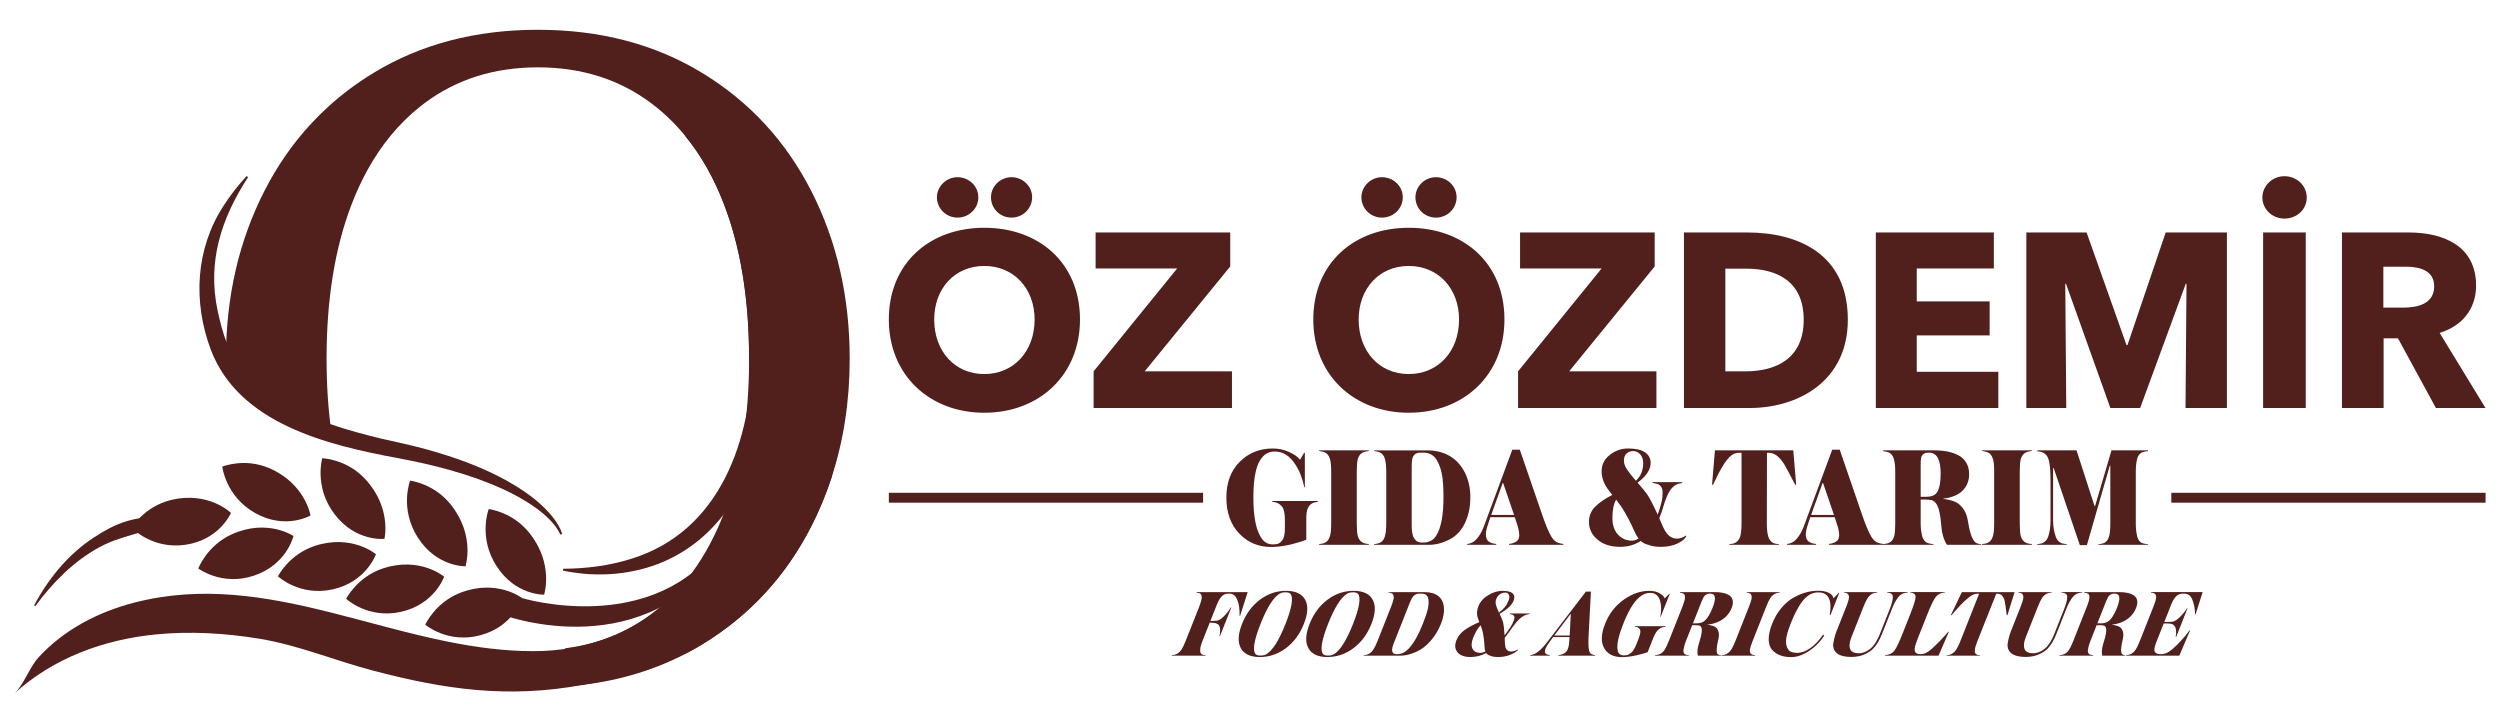 <?xml version="1.0" encoding="UTF-8"?>
<!DOCTYPE svg PUBLIC "-//W3C//DTD SVG 1.1//EN" "http://www.w3.org/Graphics/SVG/1.1/DTD/svg11.dtd">
<!-- Creator: CorelDRAW 2019 (64-Bit) -->
<svg xmlns="http://www.w3.org/2000/svg" xml:space="preserve" width="2368px" height="685px" version="1.1" style="shape-rendering:geometricPrecision; text-rendering:geometricPrecision; image-rendering:optimizeQuality; fill-rule:evenodd; clip-rule:evenodd"
viewBox="0 0 2366.32 684.51"
 xmlns:xlink="http://www.w3.org/1999/xlink">
 <defs>
  <style type="text/css">
   <![CDATA[
    .fil0 {fill:none}
    .fil1 {fill:#51201C;fill-rule:nonzero}
    .fil2 {fill:#51201C;fill-rule:nonzero}
   ]]>
  </style>
 </defs>
 <g id="Layer_x0020_1">
  <rect class="fil0" width="2366.32" height="684.51"/>
  <g id="_2426007479328">
   <g>
    <path class="fil1" d="M718.17 171.87c-19.71,-17.81 -42.94,-32.27 -69.7,-43.35 14.88,18.11 27.14,39.65 36.76,64.64 15.77,40.97 23.71,89.39 23.81,145.27 1.08,11.2 1.63,22.75 1.63,34.65 0,48.93 -8.94,91.67 -26.81,128.21 -17.87,36.57 -42.46,64.88 -73.72,84.93 -7.35,4.72 -14.9,8.87 -22.65,12.46 -0.71,0.34 -1.42,0.67 -2.12,0.97 -0.74,0.33 -1.5,0.67 -2.24,1 -0.73,0.32 -1.47,0.64 -2.2,0.92 -0.42,0.18 -0.83,0.35 -1.25,0.53 -0.72,0.29 -1.44,0.58 -2.18,0.88 -22.52,8.9 -46.73,13.35 -72.65,13.35 -27.32,0 -54.18,-3.6 -80.78,-8.94 -37.5,-7.54 -74.49,-18.55 -111.62,-27.83 -60.48,-15.13 -121.3,-25.67 -185.19,-9.21 -34.11,8.79 -66.73,25.59 -90.85,51.95 -8.57,9.36 -14,26.08 -22.75,34.03 36.98,-33.63 84.76,-50.99 133.77,-55.82 32.67,-3.22 65.75,-1.25 98.11,4.07 36.97,6.08 70.9,20.49 107.03,30.03 67.73,17.88 127.94,26.79 199.31,13.6 23.43,-4.32 48.06,-11.03 74.55,-20.59 9.13,-3.29 17.65,-6.82 25.39,-10.38 4.38,-2.34 8.69,-4.8 12.93,-7.39 44.76,-27.26 79.19,-64.62 103.33,-112.06 7.43,-14.61 13.71,-29.73 18.84,-45.35 6.48,-25.66 9.71,-53.22 9.71,-82.67 0,-84.65 -26.16,-150.62 -78.46,-197.9z"/>
    <path class="fil1" d="M515.01 562.86c0,0 -27.09,0.89 -45.06,-27.09 -17.6,-27.39 -7.37,-53.92 -7.37,-53.92 0,0 22.54,2.46 38.68,22.83 23.25,29.33 13.75,58.18 13.75,58.18z"/>
    <path class="fil1" d="M440.6 535.99c0,0 -27.09,0.89 -45.07,-27.1 -17.6,-27.39 -7.36,-53.92 -7.36,-53.92 0,0 22.55,2.47 38.68,22.84 23.24,29.33 13.75,58.18 13.75,58.18z"/>
    <path class="fil1" d="M494.24 566.12c0,0 -7.77,26.56 -39.42,35.12 -30.97,8.38 -52.31,-9.97 -52.31,-9.97 0,0 9.44,-21.1 33.45,-30.29 34.55,-13.23 58.28,5.14 58.28,5.14z"/>
    <path class="fil1" d="M420.38 545.84c0,0 -8.93,26.18 -40.92,33.28 -31.31,6.96 -51.82,-12.36 -51.82,-12.36 0,0 10.36,-20.64 34.74,-28.72 35.11,-11.64 58,7.8 58,7.8z"/>
    <path class="fil1" d="M355.81 524.57c0,0 -8.92,26.18 -40.91,33.28 -31.31,6.95 -51.82,-12.37 -51.82,-12.37 0,0 10.36,-20.63 34.74,-28.72 35.1,-11.63 57.99,7.81 57.99,7.81z"/>
    <path class="fil1" d="M277.78 507.36c0,0 -6.21,26.99 -37.3,37.47 -30.43,10.25 -52.8,-6.77 -52.8,-6.77 0,0 8.2,-21.63 31.62,-32.27 33.73,-15.32 58.48,1.57 58.48,1.57z"/>
    <path class="fil1" d="M363.9 510c0,0 -26.91,3.21 -47.12,-23.14 -19.78,-25.79 -11.75,-53.1 -11.75,-53.1 0,0 22.67,0.52 40.42,19.44 25.55,27.24 18.45,56.8 18.45,56.8z"/>
    <path class="fil1" d="M293.91 487.9c0,0 -23.48,13.84 -52.23,-2.19 -28.13,-15.69 -31.3,-44.03 -31.3,-44.03 0,0 21.03,-8.69 44.64,1.51 33.99,14.69 38.89,44.71 38.89,44.71z"/>
    <path class="fil1" d="M218.63 485.5c0,0 -10.77,25.45 -43.17,30.15 -31.72,4.61 -50.81,-16.19 -50.81,-16.19 0,0 11.8,-19.81 36.69,-26.06 35.84,-8.99 57.29,12.1 57.29,12.1z"/>
    <path class="fil1" d="M683.15 512.57c-64.23,91.38 -188.91,53.55 -188.91,53.55l-20.43 15.19c0,0 126.94,49.26 205.73,-52.63l3.61 -16.11z"/>
    <path class="fil1" d="M32.24 573.12c13.49,-25.48 32.61,-48.85 57.05,-64.67 20.13,-13.21 38.74,-20.47 63.26,-18.38 7.42,0.72 14.8,2.2 21.57,5.49l-0.3 1.3c-21.44,1.52 -40.45,6.36 -60.25,12.87 -6.44,2.08 -12.8,4.65 -18.86,7.86 -24.55,13.28 -44.85,33.61 -61.34,56.23l-1.13 -0.7 0 0z"/>
    <path class="fil1" d="M234.8 167.75c-25.44,39 -38.74,80.15 -28.75,126.56 2.27,10.35 4.88,21.27 8.99,30.91 15.98,41.01 57.54,62.49 97.2,76.08 16.02,5.55 32.7,10.05 49.3,14 13.44,3 30.07,6.63 43.25,10.34 26.09,7.28 52.01,16.51 75.72,29.82 10.57,5.98 20.9,12.65 29.98,20.78 6.85,6.07 13.23,12.83 17.88,20.76 1.54,2.66 2.9,5.36 3.72,8.46l-1.65 0.54c-8.8,-18.91 -35.18,-34.14 -53.62,-42.69 -31.94,-14.63 -66.45,-23.42 -100.93,-29.81 -66.18,-12.33 -149.6,-32.46 -176.28,-102.3 -17.06,-45.35 -14.69,-95.6 12.16,-136.67 6.35,-9.99 13.72,-19.3 21.75,-27.96l1.28 1.18 0 0z"/>
    <path class="fil1" d="M768.08 181.16c-24.14,-47.44 -58.57,-84.78 -103.33,-112.07 -44.74,-27.25 -96.65,-40.9 -155.68,-40.9 -59.04,0 -110.93,13.65 -155.69,40.9 -15.45,9.43 -29.67,20.06 -42.66,31.87 -5.78,5.25 -11.32,10.76 -16.6,16.49 -17.28,18.7 -31.97,39.93 -44.05,63.71 -24.01,47.19 -36.07,99.68 -36.19,157.43 11.44,19.34 39.84,54.95 99.89,71.21 -3.11,-21.95 -4.66,-45.4 -4.66,-70.33 0,-56.32 7.93,-105.07 23.8,-146.31 4.43,-11.5 9.41,-22.27 14.96,-32.33 13.34,-24.17 29.89,-44.11 49.68,-59.87 1.44,-1.16 2.91,-2.3 4.4,-3.4 30.15,-22.53 65.85,-33.81 107.12,-33.81 41.26,0 76.97,11.28 107.13,33.81 11.86,8.88 22.62,19.18 32.27,30.96 14.88,18.11 27.14,39.65 36.76,64.64 15.77,40.97 23.71,89.39 23.81,145.27l0 1.04c0,56.34 -7.94,105.11 -23.81,146.31 -15.87,41.22 -38.89,73.09 -69.03,95.61 -9.07,6.77 -18.65,12.55 -28.71,17.29 -0.72,0.33 -1.42,0.66 -2.12,0.97 -0.74,0.33 -1.5,0.67 -2.24,1 -0.73,0.31 -1.47,0.62 -2.2,0.92 -0.42,0.18 -0.83,0.35 -1.25,0.53 -0.72,0.29 -1.44,0.58 -2.18,0.88 -13.39,5.23 -27.6,8.78 -42.66,10.65 1.6,2.29 2.44,3.53 2.44,3.53l-92.51 27.67c20.39,3.95 41.82,5.93 64.3,5.93 14.71,0 28.98,-0.85 42.81,-2.55 36.38,-4.44 69.7,-14.78 99.94,-30.97 4.38,-2.34 8.69,-4.8 12.93,-7.39 44.76,-27.26 79.19,-64.62 103.33,-112.06 7.43,-14.61 13.71,-29.73 18.84,-45.35 11.56,-35.09 17.34,-72.76 17.34,-112.97 0,-58.09 -12.06,-110.86 -36.18,-158.31z"/>
    <path class="fil1" d="M712.14 290.7c14.12,42.8 14.45,92.51 2.47,135.97 -15.48,55.85 -55.07,101.03 -113.06,113.41 -16.07,3.57 -32.64,4.42 -48.98,2.99 -6.43,-0.65 -13.38,-1.58 -19.67,-2.98l0.01 -1.73c22.01,-0.17 44.07,-2.87 65.04,-9.59 84.39,-26.37 113.21,-112.88 114.3,-193.82 0.28,-14.67 -0.13,-29.44 -1.83,-44.01l1.72 -0.24 0 0z"/>
   </g>
   <polygon class="fil1" points="2055.2,475.8 2352.66,475.8 2352.66,466.44 2055.2,466.44 "/>
   <polygon class="fil1" points="841.31,475.8 1138.77,475.8 1138.77,466.44 841.31,466.44 "/>
   <path class="fil2" d="M1022.24 302.42c0,-53.27 -38.49,-86.83 -90.59,-86.83 -51.86,0 -90.35,33.56 -90.35,86.83 0,52.57 38.49,88.24 90.35,88.24 52.1,0 90.59,-35.67 90.59,-88.24zm-42.95 0c0,30.04 -19.71,51.63 -47.64,51.63 -27.92,0 -47.4,-21.59 -47.4,-51.63 0,-29.1 19.24,-50.69 47.4,-50.69 28.16,0 47.64,21.59 47.64,50.69zm-2.34 -115.69c0,-10.56 -8.92,-19.01 -19.48,-19.01 -11.03,0 -19.48,8.92 -19.48,19.01 0,10.56 8.45,19.24 19.48,19.24 10.56,0 19.48,-8.45 19.48,-19.24zm-50.93 0c0,-10.56 -8.92,-19.01 -19.71,-19.01 -10.8,0 -19.48,8.92 -19.48,19.01 0,10.56 8.68,19.24 19.48,19.24 10.79,0 19.71,-8.45 19.71,-19.24zm240.07 199.47l0 -34.73 -82.6 0 80.96 -99.27 0 -32.15 -127.43 0 0 34.03 77.21 0 -79.09 97.39 0 34.73 130.95 0zm257.91 -83.78c0,-53.27 -38.49,-86.83 -90.59,-86.83 -51.86,0 -90.34,33.56 -90.34,86.83 0,52.57 38.48,88.24 90.34,88.24 52.1,0 90.59,-35.67 90.59,-88.24zm-42.95 0c0,30.04 -19.71,51.63 -47.64,51.63 -27.92,0 -47.4,-21.59 -47.4,-51.63 0,-29.1 19.24,-50.69 47.4,-50.69 28.17,0 47.64,21.59 47.64,50.69zm-2.34 -115.69c0,-10.56 -8.92,-19.01 -19.48,-19.01 -11.03,0 -19.48,8.92 -19.48,19.01 0,10.56 8.45,19.24 19.48,19.24 10.56,0 19.48,-8.45 19.48,-19.24zm-50.93 0c0,-10.56 -8.91,-19.01 -19.71,-19.01 -10.8,0 -19.48,8.92 -19.48,19.01 0,10.56 8.68,19.24 19.48,19.24 10.8,0 19.71,-8.45 19.71,-19.24zm240.07 199.47l0 -34.73 -82.6 0 80.96 -99.27 0 -32.15 -127.43 0 0 34.03 77.21 0 -79.09 97.39 0 34.73 130.95 0zm181.17 -83.54c0,-62.9 -47.87,-82.61 -95.04,-82.61l-60.08 0 0 166.15 61.96 0c45.76,0 93.16,-25.11 93.16,-83.54zm-41.77 0c0,37.07 -26.52,48.81 -55.15,48.81l-19.01 0 0 -97.16 19.95 0c27.69,0 54.21,11.03 54.21,48.35zm184.22 83.54l0 -34.26 -77.21 0 0 -34.5 68.99 0 0 -32.15 -68.99 0 0 -31.21 72.98 0 0 -34.03 -111.7 0 0 166.15 115.93 0zm216.36 0l0 -166.15 -57.96 0 -36.14 106.54 -0.94 0 -37.78 -106.54 -57.03 0 0 166.15 37.79 0 -0.94 -117.57 0.7 0 42.01 117.57 28.16 0 43.18 -117.57 0.7 0 -0.94 117.57 39.19 0zm74.63 0l0 -166.15 -40.36 0 0 166.15 40.36 0zm0.94 -199.24c0,-11.26 -9.39,-20.18 -21.12,-20.18 -11.73,0 -20.89,9.39 -20.89,20.18 0,10.8 9.16,19.95 20.89,19.95 11.73,0 21.12,-8.68 21.12,-19.95zm169.2 199.24l-43.42 -71.11c21.36,-6.57 34.5,-22.53 34.5,-44.82 0,-38.02 -31.68,-50.22 -63.6,-50.22l-63.36 0 0 166.15 39.43 0 0 -65.94 13.61 0 35.9 65.94 46.94 0zm-48.58 -115.22c0,16.89 -16.19,20.18 -29.1,20.18l-19.01 0 0 -38.72 21.36 0c11.97,0 26.75,3.05 26.75,18.54z"/>
   <path class="fil2" d="M1247.34 475c-2.18,0.36 -3.63,0.68 -4.35,0.95 -2.36,0.91 -4.13,2.77 -5.31,5.58 -0.82,2.27 -1.23,5.31 -1.23,9.12l0 20.14c-2.54,1.18 -7.12,2.63 -13.74,4.36 -7.08,1.72 -13.61,2.58 -19.6,2.58 -11.98,0 -22.02,-4.24 -30.14,-12.72 -8.12,-8.48 -12.18,-19.85 -12.18,-34.09 0,-14.06 4.19,-25.32 12.59,-33.75 8.39,-8.44 18.8,-12.66 31.23,-12.66 5.71,0 11.02,1.16 15.92,3.47 4.9,2.31 8.12,4.61 9.66,6.87l0.55 0 3.54 -6.12 0.81 0 0 32.39 -0.54 0c-1.82,-8.71 -4.76,-16.06 -8.85,-22.05 -5.17,-7.8 -11.52,-11.7 -19.05,-11.7 -5.26,0 -9.44,2.09 -12.52,6.26 -5.17,6.26 -7.76,18.69 -7.76,37.29 0,16.42 2.04,28.35 6.13,35.79 2.72,5.72 6.8,8.57 12.24,8.57 2.64,0 4.54,-0.31 5.72,-0.95 1.18,-0.63 2.31,-1.68 3.4,-3.13 1.54,-2.18 2.32,-5.85 2.32,-11.02l0 -7.49c0,-5.71 -0.68,-9.8 -2.05,-12.25 -1.45,-2.26 -3.49,-3.85 -6.12,-4.76 -0.73,-0.27 -2,-0.5 -3.81,-0.68l0 -0.82 43.14 0 0 0.82zm48.31 40.69l-47.08 0 0 -0.81c1.18,0 2.49,-0.19 3.94,-0.55 3.18,-0.91 5.31,-3.26 6.4,-7.08 0.72,-2.45 1.09,-6.48 1.09,-12.11l0 -48.58c0,-5.54 -0.37,-9.53 -1.09,-11.98 -1.09,-3.72 -3.22,-6.03 -6.4,-6.94 -1.9,-0.45 -3.22,-0.73 -3.94,-0.82l0 -0.54 47.08 0 0 0.54c-0.18,0.09 -0.74,0.21 -1.7,0.34 -0.95,0.14 -1.7,0.3 -2.24,0.48 -3.27,0.91 -5.45,3.22 -6.54,6.94 -0.63,2.54 -0.95,6.53 -0.95,11.98l0 48.58c0,5.54 0.32,9.57 0.95,12.11 1.09,3.82 3.27,6.17 6.54,7.08 1.36,0.36 2.67,0.55 3.94,0.55l0 0.81zm55.12 -89.41c8.17,0 15.29,1.77 21.37,5.31 6.08,3.54 10.86,8.75 14.36,15.65 3.49,6.89 5.23,14.74 5.23,23.54 0,8.89 -1.65,16.88 -4.96,23.95 -3.31,7.08 -8.01,12.25 -14.09,15.52 -6.8,3.63 -13.52,5.44 -20.14,5.44l-51.99 0 0 -0.68c0.82,0 2.13,-0.23 3.95,-0.68 3.27,-0.91 5.4,-3.22 6.4,-6.94 0.81,-2.72 1.22,-6.8 1.22,-12.25l0 -48.31c0,-5.44 -0.41,-9.53 -1.22,-12.25 -1,-3.72 -3.13,-6.03 -6.4,-6.94 -1.82,-0.45 -3.13,-0.68 -3.95,-0.68l0 -0.68 50.22 0zm-3.27 2.18l-3.4 0c-2.99,0 -5.12,1.13 -6.39,3.4 -1,1.36 -1.5,4.63 -1.5,9.8l0 55.39c0,5.99 0.72,10.02 2.18,12.11 1.54,2.9 3.99,4.35 7.35,4.35l1.49 0c5.63,0 9.8,-2.35 12.52,-7.07 4.36,-7.35 6.54,-19.24 6.54,-35.66 0,-9.52 -0.5,-16.85 -1.5,-21.98 -1,-5.12 -2.59,-9.5 -4.76,-13.13 -2.82,-4.81 -6.99,-7.21 -12.53,-7.21zm132.29 87.23l-51.45 0 0 -0.81c1.82,-0.19 3.54,-0.64 5.17,-1.37 3,-1.27 4.5,-3.53 4.5,-6.8 0,-3.18 -0.82,-7.08 -2.45,-11.7l-1.77 -5.45 -23.14 0 -2.18 6.67c-1.36,3.9 -2.04,7.08 -2.04,9.53 0,3.99 1.45,6.58 4.36,7.75 1.45,0.73 3.26,1.18 5.44,1.37l0 0.81 -27.49 0 0 -0.81c2.09,-0.28 3.99,-0.91 5.72,-1.91 1.81,-1.18 3.67,-3.13 5.58,-5.85 1.9,-2.72 3.72,-6.53 5.44,-11.43l25.99 -70.09 7.08 0 20.14 58.65c3.9,11.62 7.17,19.56 9.8,23.82 1.82,3 3.95,4.9 6.4,5.72 1.72,0.54 3.35,0.9 4.9,1.09l0 0.81zm-46.68 -28.3l-10.35 -30.22 -0.4 0 -10.89 30.22 21.64 0zm163.04 20.27c-1.46,2.63 -4.36,4.95 -8.71,6.94 -4.36,2 -9.44,3 -15.25,3 -4.9,0 -8.75,-0.59 -11.56,-1.77 -3.18,-0.73 -5.72,-2 -7.63,-3.81 -5.62,3.72 -12.15,5.58 -19.59,5.58 -8.8,0 -15.9,-2.27 -21.3,-6.81 -5.4,-4.53 -8.1,-10.11 -8.1,-16.74 0,-5.71 1.95,-10.52 5.85,-14.42 3.9,-3.9 9.3,-7.62 16.2,-11.16 -2.18,-2.72 -3.81,-4.9 -4.9,-6.53 -3.45,-5.08 -5.17,-10.35 -5.17,-15.79 0,-6.35 2.58,-11.55 7.75,-15.58 5.18,-4.04 10.89,-6.06 17.15,-6.06 7.35,0 12.77,1.23 16.27,3.68 3.49,2.44 5.23,5.8 5.23,10.07 0,6.26 -4.12,12.47 -12.38,18.64 4.36,4.9 7.35,8.53 8.98,10.89 2.27,3.26 5.63,9.71 10.07,19.32 1.09,-2.81 2.32,-6.8 3.68,-11.97 0.63,-2.36 0.95,-5.54 0.95,-9.53 0,-2.99 -1.13,-5.26 -3.4,-6.8 -1.09,-0.73 -3.09,-1.28 -5.99,-1.64l0 -0.81 27.9 0 0 0.81c-2.9,0.46 -4.99,1.09 -6.26,1.91 -2.09,1.36 -3.86,3.13 -5.31,5.31 -1.63,2.45 -3.31,6.21 -5.03,11.29 -1.91,6.53 -3.59,11.48 -5.04,14.84 2.45,6.07 4.4,10.25 5.85,12.52 2.82,4.53 6.49,6.8 11.03,6.8 1.36,0 2.9,-0.32 4.62,-0.95 1.73,-0.64 2.82,-1.32 3.27,-2.04l0.82 0.81zm-45.19 2.04c-1.54,-2.08 -2.72,-4.08 -3.54,-5.98 -3.81,-8.71 -8.03,-16.7 -12.65,-23.96l-5.04 -6.8c-2.36,3.9 -3.54,9.71 -3.54,17.42 0,6.62 1.77,11.84 5.31,15.65 3.54,3.81 7.89,5.72 13.07,5.72 2.17,0 4.31,-0.68 6.39,-2.05zm4.36 -71.44c0,-3.27 -0.91,-5.97 -2.72,-8.1 -1.82,-2.13 -4.04,-3.2 -6.67,-3.2 -2.45,0 -4.54,0.75 -6.26,2.25 -1.73,1.49 -2.59,3.78 -2.59,6.87 0,2.54 0.95,5.26 2.86,8.16 1.91,2.91 4.72,6.49 8.44,10.76 4.62,-4.18 6.94,-9.76 6.94,-16.74zm144.8 20.55l-0.95 0c-5.54,-10.71 -8.98,-17.15 -10.35,-19.33 -4.53,-7.26 -9.34,-10.89 -14.42,-10.89l-1.91 0 -0.13 66.55c0,5.36 0.41,9.39 1.22,12.11 1,3.91 3.09,6.31 6.26,7.22 1.54,0.36 2.86,0.54 3.95,0.54l0 0.68 -46.95 0 0 -0.68c1.09,0 2.36,-0.18 3.81,-0.54 3.26,-0.91 5.49,-3.31 6.67,-7.22 0.72,-2.9 1.09,-6.94 1.09,-12.11l0 -66.55 -2.45 0c-2.64,0 -4.97,0.77 -7.01,2.32 -2.05,1.54 -4.34,4.17 -6.88,7.89 -1.18,1.81 -2.4,3.86 -3.67,6.12 -1.27,2.27 -2.63,4.95 -4.08,8.03 -1.46,3.09 -2.41,5.04 -2.86,5.86l-0.95 0 2.72 -32.53 74.17 0 2.72 32.53zm82.47 56.88l-51.44 0 0 -0.81c1.81,-0.19 3.54,-0.64 5.17,-1.37 3,-1.27 4.49,-3.53 4.49,-6.8 0,-3.18 -0.81,-7.08 -2.45,-11.7l-1.77 -5.45 -23.13 0 -2.18 6.67c-1.36,3.9 -2.04,7.08 -2.04,9.53 0,3.99 1.45,6.58 4.35,7.75 1.46,0.73 3.27,1.18 5.45,1.37l0 0.81 -27.49 0 0 -0.81c2.08,-0.28 3.99,-0.91 5.71,-1.91 1.82,-1.18 3.68,-3.13 5.58,-5.85 1.91,-2.72 3.72,-6.53 5.45,-11.43l25.99 -70.09 7.08 0 20.14 58.65c3.9,11.62 7.17,19.56 9.8,23.82 1.81,3 3.94,4.9 6.39,5.72 1.73,0.54 3.36,0.9 4.9,1.09l0 0.81zm-46.68 -28.3l-10.34 -30.22 -0.41 0 -10.89 30.22 21.64 0zm139.36 28.3l-32.39 0c-3.08,-4.72 -4.9,-10.84 -5.44,-18.37 -0.73,-10.25 -2.32,-17.1 -4.76,-20.55 -1.27,-1.81 -2.68,-2.93 -4.22,-3.33 -1.55,-0.41 -3.95,-0.62 -7.22,-0.62l-3.26 0 0 22.32c0,4.45 0.45,8.49 1.36,12.11 1.09,4 3.22,6.36 6.39,7.08 1.82,0.45 3.27,0.68 4.36,0.68l0 0.68 -47.63 0 0 -0.68c0.81,0 2.13,-0.23 3.94,-0.68 3.36,-0.82 5.54,-3.17 6.54,-7.08 0.63,-2.54 0.95,-6.57 0.95,-12.11l0 -48.45c0,-5.26 -0.41,-9.25 -1.23,-11.97 -1.09,-3.9 -3.22,-6.22 -6.39,-6.94 -1.82,-0.46 -3.09,-0.68 -3.81,-0.68l0 -0.82 48.45 0c4.71,0 8.96,0.39 12.72,1.16 3.77,0.77 7.21,1.99 10.34,3.67 3.13,1.68 5.56,4.04 7.28,7.08 1.73,3.04 2.59,6.6 2.59,10.68 0,4.72 -1.18,8.82 -3.54,12.32 -2.36,3.49 -5.53,6.1 -9.52,7.82 -4.36,1.82 -8.17,2.77 -11.44,2.86l0 0.27c6.63,1 11.16,2.36 13.61,4.09 5.17,3.72 8.35,9.02 9.53,15.92 1.72,11.25 4.04,18.23 6.94,20.96 1.27,1.09 3.22,1.77 5.85,2.04l0 0.54zm-49.26 -87.23l-1.09 0c-2.72,0 -4.68,1 -5.85,2.99 -0.73,1.36 -1.09,3.95 -1.09,7.76l0 31.03 5.03 0c5.45,0 9.03,-1.59 10.75,-4.77 2.09,-3.53 3.13,-9.3 3.13,-17.28 0,-13.16 -3.63,-19.73 -10.88,-19.73zm97.17 87.23l-47.09 0 0 -0.81c1.18,0 2.49,-0.19 3.94,-0.55 3.18,-0.91 5.31,-3.26 6.4,-7.08 0.73,-2.45 1.09,-6.48 1.09,-12.11l0 -48.58c0,-5.54 -0.36,-9.53 -1.09,-11.98 -1.09,-3.72 -3.22,-6.03 -6.4,-6.94 -1.9,-0.45 -3.22,-0.73 -3.94,-0.82l0 -0.54 47.09 0 0 0.54c-0.19,0.09 -0.75,0.21 -1.71,0.34 -0.95,0.14 -1.7,0.3 -2.24,0.48 -3.27,0.91 -5.44,3.22 -6.53,6.94 -0.64,2.54 -0.96,6.53 -0.96,11.98l0 48.58c0,5.54 0.32,9.57 0.96,12.11 1.09,3.82 3.26,6.17 6.53,7.08 1.36,0.36 2.68,0.55 3.95,0.55l0 0.81zm109.96 0l-47.09 0 0 -0.54c0.64,0 1.95,-0.23 3.95,-0.68 3.17,-0.73 5.3,-3.13 6.39,-7.22 0.73,-2.45 1.09,-6.48 1.09,-12.11l0 -54.3 -0.54 0 -21.64 75.13 -6.67 0 -24.77 -72.95 -0.54 0 0 49.26c0,6.08 0.91,11.53 2.72,16.34 1.18,2.81 3.08,4.71 5.72,5.71l4.62 0.82 0 0.54 -28.3 0 0 -0.54 4.62 -0.82c2.63,-1 4.54,-2.9 5.72,-5.71 1.63,-4.36 2.45,-9.8 2.45,-16.34l0 -36.88c0,-10.7 -0.73,-17.87 -2.18,-21.5 -1.18,-3.17 -3.36,-5.22 -6.53,-6.12 -0.27,-0.09 -1.54,-0.32 -3.81,-0.68l0 -0.82 37.15 0 17.01 52.67 0.55 0 15.51 -52.67 34.57 0 0 0.82c-1.18,0 -2.54,0.18 -4.08,0.54 -3.36,1 -5.45,3.31 -6.26,6.94 -0.82,3.27 -1.23,7.26 -1.23,11.98l0 48.58c0,4.81 0.41,8.85 1.23,12.11 0.9,4.18 2.99,6.58 6.26,7.22 1.99,0.45 3.35,0.68 4.08,0.68l0 0.54z"/>
   <path class="fil2" d="M1173.81 582.88l-0.55 0c0.2,-6.23 -0.51,-11.3 -2.14,-15.21 -1.59,-3.85 -4,-5.77 -7.24,-5.77l-0.82 0c-1.59,0 -2.91,0.21 -3.97,0.64 -1.05,0.43 -2.08,1.22 -3.09,2.38 -1.51,1.65 -2.95,4.22 -4.33,7.7l-5.98 15.11 1 0c2.69,0 4.55,-0.11 5.58,-0.32 1.03,-0.21 2.19,-0.78 3.47,-1.69 1.53,-1.1 3.27,-2.8 5.21,-5.09 1.95,-2.29 3.27,-4.17 3.98,-5.63l0.54 0 -10.73 27.11 -0.55 0c0.51,-1.58 0.74,-3.48 0.69,-5.68 -0.04,-2.19 -0.43,-3.75 -1.17,-4.67 -1.14,-1.59 -3.7,-2.38 -7.67,-2.38l-1.01 0 -6.89 17.41c-1.33,3.35 -2.04,6.07 -2.12,8.15 -0.25,2.62 0.56,4.21 2.41,4.76 0.89,0.25 1.75,0.37 2.61,0.37l-0.22 0.55 -31.79 0 0.22 -0.55c0.67,0 1.58,-0.12 2.71,-0.37 2.38,-0.61 4.47,-2.2 6.29,-4.76 1.26,-1.96 2.58,-4.67 3.95,-8.15l12.88 -32.52c1.35,-3.42 2.12,-6.14 2.31,-8.16 0.34,-2.56 -0.46,-4.15 -2.42,-4.76 -1.37,-0.24 -2.21,-0.37 -2.51,-0.37l0.22 -0.54 48.27 0 -7.14 22.44zm60.37 7.6c-3.86,9.77 -9.55,17.45 -17.04,23.04 -7.49,5.58 -15.73,8.38 -24.71,8.38 -8.91,0 -14.9,-2.81 -17.96,-8.43 -3.06,-5.62 -2.66,-13.28 1.18,-22.99 3.84,-9.71 9.51,-17.34 16.99,-22.9 7.48,-5.56 15.68,-8.34 24.6,-8.34 8.98,0 15,2.78 18.09,8.34 3.08,5.56 2.7,13.19 -1.15,22.9zm-17.4 0c5.95,-15.02 7.54,-24.46 4.79,-28.31 -0.81,-1.03 -2.43,-1.55 -4.88,-1.55 -2.38,0 -4.35,0.52 -5.93,1.55 -5.75,3.73 -11.62,13.16 -17.61,28.31 -6.07,15.33 -7.69,24.82 -4.87,28.49 0.87,1.04 2.44,1.55 4.7,1.55 2.44,0 4.48,-0.51 6.11,-1.55 5.75,-3.73 11.65,-13.22 17.69,-28.49zm81.34 0c-3.87,9.77 -9.55,17.45 -17.04,23.04 -7.5,5.58 -15.73,8.38 -24.71,8.38 -8.92,0 -14.9,-2.81 -17.96,-8.43 -3.06,-5.62 -2.67,-13.28 1.18,-22.99 3.84,-9.71 9.51,-17.34 16.99,-22.9 7.48,-5.56 15.68,-8.34 24.6,-8.34 8.97,0 15,2.78 18.08,8.34 3.09,5.56 2.7,13.19 -1.14,22.9zm-17.4 0c5.94,-15.02 7.54,-24.46 4.79,-28.31 -0.81,-1.03 -2.44,-1.55 -4.88,-1.55 -2.38,0 -4.36,0.52 -5.93,1.55 -5.75,3.73 -11.62,13.16 -17.62,28.31 -6.06,15.33 -7.69,24.82 -4.86,28.49 0.87,1.04 2.43,1.55 4.69,1.55 2.45,0 4.48,-0.51 6.12,-1.55 5.75,-3.73 11.64,-13.22 17.69,-28.49zm67.49 -30.04c5.5,0 9.82,1.19 12.97,3.57 3.15,2.38 4.98,5.89 5.49,10.53 0.52,4.64 -0.4,9.93 -2.74,15.85 -2.37,5.98 -5.61,11.36 -9.73,16.12 -4.11,4.76 -8.65,8.24 -13.61,10.44 -5.55,2.45 -10.55,3.67 -15.01,3.67l-34.99 0 0.18 -0.46c0.55,0 1.49,-0.15 2.84,-0.46 2.44,-0.61 4.49,-2.17 6.15,-4.67 1.27,-1.83 2.64,-4.58 4.09,-8.24l12.87 -32.52c1.45,-3.67 2.27,-6.42 2.44,-8.25 0.32,-2.5 -0.5,-4.06 -2.45,-4.67 -1.1,-0.3 -1.93,-0.46 -2.48,-0.46l0.18 -0.45 33.8 0zm-2.77 1.46l-2.29 0c-2.02,0 -3.76,0.76 -5.22,2.29 -1.03,0.92 -2.24,3.11 -3.62,6.6l-14.76 37.28c-1.59,4.03 -2.18,6.75 -1.76,8.15 0.27,1.95 1.53,2.93 3.79,2.93l1.01 0c3.78,0 7.22,-1.59 10.31,-4.76 4.89,-4.95 9.52,-12.95 13.9,-24 2.54,-6.41 4.15,-11.34 4.85,-14.8 0.69,-3.45 0.79,-6.39 0.29,-8.83 -0.61,-3.24 -2.78,-4.86 -6.5,-4.86zm91.47 53.31c-1.68,1.77 -4.25,3.33 -7.72,4.67 -3.46,1.35 -7.14,2.02 -11.05,2.02 -3.3,0 -5.74,-0.4 -7.32,-1.19 -1.94,-0.49 -3.31,-1.35 -4.11,-2.57 -4.78,2.51 -9.67,3.76 -14.68,3.76 -5.92,0 -10.1,-1.53 -12.52,-4.58 -2.42,-3.05 -2.75,-6.81 -0.99,-11.27 1.52,-3.85 4.12,-7.08 7.78,-9.71 3.67,-2.62 8.29,-5.13 13.88,-7.51 -0.74,-1.83 -1.26,-3.3 -1.56,-4.4 -0.97,-3.42 -0.72,-6.96 0.73,-10.62 1.69,-4.28 4.81,-7.77 9.37,-10.49 4.56,-2.72 8.94,-4.08 13.15,-4.08 4.95,0 8.27,0.83 9.97,2.48 1.7,1.65 1.98,3.91 0.85,6.78 -1.67,4.21 -6.11,8.39 -13.31,12.54 1.63,3.3 2.68,5.75 3.15,7.33 0.65,2.2 1.2,6.54 1.63,13.01 1.48,-1.89 3.36,-4.58 5.66,-8.06 1.06,-1.59 2.12,-3.73 3.18,-6.41 0.8,-2.02 0.64,-3.54 -0.48,-4.58 -0.54,-0.49 -1.74,-0.86 -3.59,-1.1l0.22 -0.55 18.77 0 -0.21 0.55c-2.08,0.3 -3.65,0.73 -4.73,1.28 -1.76,0.92 -3.42,2.11 -4.98,3.57 -1.76,1.65 -3.89,4.19 -6.4,7.61 -3.02,4.39 -5.47,7.72 -7.34,9.98 0.03,4.09 0.23,6.9 0.6,8.43 0.68,3.05 2.55,4.58 5.6,4.58 0.92,0 2.04,-0.22 3.37,-0.64 1.33,-0.43 2.25,-0.89 2.75,-1.38l0.33 0.55zm-30.96 1.38c-0.48,-1.41 -0.74,-2.75 -0.78,-4.03 -0.25,-5.87 -0.96,-11.24 -2.14,-16.13l-1.58 -4.58c-2.62,2.63 -4.96,6.54 -7.02,11.73 -1.77,4.46 -1.96,7.97 -0.6,10.53 1.37,2.57 3.79,3.85 7.27,3.85 1.47,0 3.09,-0.46 4.85,-1.37zm21.97 -48.09c0.87,-2.2 0.98,-4.02 0.33,-5.46 -0.66,-1.43 -1.87,-2.15 -3.64,-2.15 -1.65,0 -3.25,0.51 -4.81,1.51 -1.56,1.01 -2.75,2.55 -3.57,4.63 -0.68,1.71 -0.76,3.54 -0.25,5.5 0.5,1.95 1.44,4.36 2.81,7.23 4.23,-2.81 7.27,-6.56 9.13,-11.26zm81.69 52.12l-34.63 0 0.22 -0.55c1.27,-0.12 2.55,-0.43 3.84,-0.92 2.36,-0.85 3.97,-2.38 4.84,-4.58 0.85,-2.14 1.33,-4.76 1.47,-7.88l0.26 -3.66 -15.57 0 -3.25 4.49c-1.95,2.62 -3.26,4.76 -3.91,6.41 -1.06,2.69 -0.77,4.43 0.87,5.22 0.78,0.49 1.88,0.8 3.3,0.92l-0.22 0.55 -18.5 0 0.21 -0.55c1.48,-0.19 2.93,-0.61 4.36,-1.29 1.53,-0.79 3.31,-2.1 5.31,-3.93 2.01,-1.84 4.25,-4.4 6.71,-7.7l36.18 -47.17 4.76 0 -2.07 39.48c-0.47,7.81 -0.39,13.16 0.25,16.03 0.42,2.01 1.35,3.29 2.78,3.84 1.01,0.37 2.02,0.62 3,0.74l-0.21 0.55zm-23.88 -19.06l1.09 -20.33 -0.27 0 -15.38 20.33 14.56 0zm90.69 -8.33c-1.56,0.24 -2.63,0.46 -3.19,0.64 -1.83,0.61 -3.51,1.86 -5.06,3.76 -1.15,1.52 -2.23,3.57 -3.25,6.13l-5.37 13.56c-2.02,0.79 -5.49,1.77 -10.41,2.93 -5.22,1.16 -9.85,1.74 -13.88,1.74 -8.06,0 -13.69,-2.85 -16.9,-8.56 -3.2,-5.71 -2.91,-13.36 0.89,-22.95 3.75,-9.47 9.57,-17.04 17.47,-22.72 7.89,-5.68 16.02,-8.52 24.39,-8.52 3.85,0 7.11,0.78 9.79,2.34 2.68,1.56 4.24,3.1 4.67,4.63l0.37 0 4.01 -4.13 0.55 0 -8.63 21.8 -0.36 0c1.1,-5.86 1.07,-10.8 -0.08,-14.83 -1.4,-5.26 -4.64,-7.88 -9.71,-7.88 -3.54,0 -6.9,1.4 -10.09,4.21 -5.15,4.22 -10.2,12.58 -15.16,25.1 -4.38,11.05 -6.18,19.08 -5.42,24.09 0.31,3.85 2.3,5.77 5.96,5.77 1.77,0 3.14,-0.21 4.1,-0.64 0.97,-0.43 2.01,-1.13 3.13,-2.11 1.62,-1.46 3.11,-3.93 4.49,-7.42l2 -5.03c1.52,-3.85 2.15,-6.6 1.89,-8.25 -0.38,-1.53 -1.33,-2.59 -2.86,-3.2 -0.41,-0.19 -1.21,-0.34 -2.38,-0.46l0.22 -0.55 29.04 0 -0.22 0.55zm52.45 27.39l-21.8 0c-0.82,-3.18 -0.41,-7.3 1.23,-12.37 2.25,-6.9 3,-11.51 2.27,-13.83 -0.37,-1.22 -1.02,-1.97 -1.95,-2.25 -0.93,-0.27 -2.49,-0.41 -4.69,-0.41l-2.2 0 -5.95 15.03c-1.18,2.99 -1.95,5.7 -2.31,8.15 -0.33,2.68 0.48,4.27 2.42,4.76 1.1,0.31 2.02,0.46 2.75,0.46l-0.18 0.46 -32.06 0 0.18 -0.46c0.55,0 1.5,-0.15 2.84,-0.46 2.48,-0.55 4.57,-2.14 6.28,-4.76 1.11,-1.71 2.4,-4.43 3.87,-8.15l12.91 -32.62c1.4,-3.54 2.19,-6.22 2.37,-8.06 0.3,-2.62 -0.51,-4.18 -2.46,-4.67 -1.1,-0.3 -1.89,-0.46 -2.38,-0.46l0.22 -0.54 32.61 0c3.17,0 5.92,0.25 8.25,0.77 2.33,0.52 4.33,1.35 5.99,2.48 1.66,1.13 2.66,2.71 3.01,4.76 0.35,2.05 -0.02,4.44 -1.11,7.19 -1.25,3.18 -3.14,5.94 -5.66,8.29 -2.52,2.35 -5.35,4.11 -8.5,5.27 -3.41,1.22 -6.23,1.86 -8.45,1.92l-0.08 0.18c4.19,0.68 6.89,1.59 8.08,2.75 2.49,2.51 3.21,6.08 2.16,10.72 -1.83,7.57 -2.14,12.27 -0.91,14.11 0.57,0.73 1.7,1.19 3.4,1.37l-0.15 0.37zm-9.91 -58.72l-0.73 0c-1.84,0 -3.42,0.67 -4.74,2.02 -0.85,0.91 -1.79,2.65 -2.8,5.22l-8.27 20.88 3.39 0c3.66,0 6.5,-1.07 8.5,-3.2 2.35,-2.39 4.59,-6.26 6.72,-11.64 3.5,-8.85 2.81,-13.28 -2.07,-13.28zm42.16 58.72l-31.7 0 0.22 -0.55c0.79,0 1.73,-0.12 2.8,-0.37 2.38,-0.61 4.44,-2.2 6.19,-4.76 1.14,-1.65 2.46,-4.37 3.96,-8.15l12.95 -32.71c1.47,-3.72 2.29,-6.41 2.46,-8.06 0.26,-2.5 -0.56,-4.06 -2.46,-4.67 -1.16,-0.3 -1.97,-0.49 -2.44,-0.55l0.15 -0.36 31.69 0 -0.14 0.36c-0.15,0.06 -0.56,0.14 -1.24,0.23 -0.68,0.09 -1.22,0.2 -1.64,0.32 -2.44,0.61 -4.52,2.17 -6.24,4.67 -1.11,1.71 -2.39,4.4 -3.84,8.06l-12.94 32.71c-1.48,3.72 -2.34,6.44 -2.59,8.15 -0.28,2.56 0.56,4.15 2.51,4.76 0.82,0.25 1.66,0.37 2.51,0.37l-0.21 0.55zm65.69 -19.24c-3.69,5.92 -8.51,10.84 -14.45,14.75 -5.95,3.91 -11.61,5.86 -16.98,5.86 -3.85,0 -7.26,-0.55 -10.25,-1.65 -2.98,-1.1 -5.53,-2.79 -7.65,-5.08 -2.12,-2.29 -3.23,-5.56 -3.36,-9.8 -0.12,-4.25 0.96,-9.24 3.23,-14.98 2.25,-5.68 5.15,-10.64 8.69,-14.89 3.54,-4.24 7.34,-7.51 11.39,-9.8 4.05,-2.29 8.03,-3.97 11.93,-5.04 3.91,-1.06 7.81,-1.6 11.72,-1.6 3.85,0 7.11,0.64 9.77,1.93 2.67,1.28 4.17,2.96 4.51,5.03l0.37 0 4.78 -5.13 0.46 0 -8.34 21.07 -0.74 0c2.4,-14.23 -1.26,-21.34 -10.97,-21.34 -4.09,0 -7.77,1.43 -11.05,4.3 -4.96,4.22 -9.97,12.71 -15.02,25.47 -2.66,6.72 -4.1,11.92 -4.31,15.62 -0.21,3.69 0.59,6.73 2.39,9.11 1.42,1.83 4.23,2.75 8.44,2.75 3.61,0 7.53,-1.42 11.76,-4.26 4.24,-2.84 8.4,-7.16 12.46,-12.96l1.22 0.64zm78.86 -40.49c-1.12,0.06 -2.23,0.25 -3.33,0.55 -2.08,0.49 -3.92,1.74 -5.52,3.76 -2.14,2.62 -4.12,6.26 -5.96,10.9l-9.61 24.27c-2.2,5.56 -4.84,9.99 -7.92,13.29 -2.11,2.25 -4.98,4.18 -8.6,5.77 -3.62,1.58 -7.72,2.38 -12.3,2.38 -10.69,0 -16.44,-3.3 -17.25,-9.9 -0.17,-1.4 0.08,-3.57 0.75,-6.5 0.67,-2.93 1.39,-5.37 2.17,-7.33l9.46 -23.91c1.5,-3.78 2.33,-6.5 2.5,-8.15 0.29,-2.44 -0.53,-4 -2.46,-4.67 -0.98,-0.3 -1.8,-0.46 -2.48,-0.46l0.18 -0.45 31.7 0 -0.22 0.54c-0.73,0 -1.66,0.13 -2.8,0.37 -2.44,0.61 -4.49,2.17 -6.15,4.67 -1.14,1.65 -2.46,4.37 -3.96,8.15l-11.28 28.49c-1.38,3.48 -2.02,6.26 -1.93,8.34 -0.04,4.88 2.84,7.33 8.64,7.33 2.51,0 4.99,-0.65 7.45,-1.93 2.46,-1.28 4.63,-3.05 6.5,-5.31 2.39,-3.11 4.34,-6.57 5.84,-10.35l9.75 -24.64c1.89,-4.77 2.81,-8.4 2.76,-10.9 0.04,-1.96 -0.8,-3.21 -2.54,-3.76 -0.86,-0.3 -1.82,-0.49 -2.9,-0.55l0.18 -0.45 19.51 0 -0.18 0.45zm39.03 37.01l-9.82 22.72 -50.74 0 0.21 -0.55c0.92,0 2,-0.19 3.24,-0.55 2.38,-0.61 4.26,-1.9 5.65,-3.85 1.84,-2.5 4.45,-8 7.81,-16.49l6.89 -17.4c3.31,-8.37 5.05,-13.83 5.21,-16.4 0.15,-2.08 -0.73,-3.42 -2.62,-4.03 -0.8,-0.3 -1.64,-0.49 -2.53,-0.55l0.14 -0.36 32.89 0 -0.15 0.36c-0.14,0.06 -0.58,0.14 -1.32,0.23 -0.74,0.09 -1.29,0.2 -1.64,0.32 -2.44,0.61 -4.41,1.95 -5.9,4.03 -2.01,2.75 -4.63,8.21 -7.87,16.4l-8.56 21.62c-1.91,4.82 -2.99,8.24 -3.23,10.26 -0.19,2.01 0.1,3.35 0.87,4.02 1.08,0.98 2.39,1.47 3.91,1.47l1.56 0c2.63,0 5.69,-1.49 9.2,-4.49 5.97,-5.37 11.39,-10.96 16.25,-16.76l0.55 0zm55.36 -15.57l-0.65 0c-0.87,-7.21 -1.47,-11.54 -1.81,-13.01 -1.12,-4.89 -3.39,-7.33 -6.81,-7.33l-1.28 0 -17.82 44.8c-1.43,3.6 -2.23,6.32 -2.41,8.15 -0.36,2.62 0.4,4.24 2.29,4.85 0.94,0.25 1.78,0.37 2.52,0.37l-0.18 0.46 -31.61 0 0.18 -0.46c0.74,0 1.64,-0.12 2.71,-0.37 2.44,-0.61 4.58,-2.23 6.41,-4.85 1.27,-1.96 2.59,-4.67 3.96,-8.15l17.74 -44.8 -1.65 0c-1.77,0 -3.55,0.52 -5.34,1.56 -1.78,1.04 -4.02,2.81 -6.72,5.31 -1.28,1.22 -2.65,2.6 -4.11,4.12 -1.46,1.53 -3.09,3.33 -4.89,5.41 -1.8,2.08 -2.96,3.39 -3.48,3.94l-0.64 0 10.5 -21.89 49.92 0 -6.83 21.89zm70.68 -21.44c-1.13,0.06 -2.24,0.25 -3.33,0.55 -2.09,0.49 -3.93,1.74 -5.52,3.76 -2.14,2.62 -4.13,6.26 -5.97,10.9l-9.61 24.27c-2.2,5.56 -4.83,9.99 -7.91,13.29 -2.12,2.25 -4.99,4.18 -8.61,5.77 -3.62,1.58 -7.72,2.38 -12.3,2.38 -10.68,0 -16.43,-3.3 -17.24,-9.9 -0.18,-1.4 0.07,-3.57 0.74,-6.5 0.67,-2.93 1.4,-5.37 2.17,-7.33l9.47 -23.91c1.5,-3.78 2.33,-6.5 2.49,-8.15 0.3,-2.44 -0.52,-4 -2.46,-4.67 -0.97,-0.3 -1.8,-0.46 -2.47,-0.46l0.18 -0.45 31.69 0 -0.21 0.54c-0.74,0 -1.67,0.13 -2.8,0.37 -2.44,0.61 -4.5,2.17 -6.16,4.67 -1.14,1.65 -2.46,4.37 -3.96,8.15l-11.28 28.49c-1.38,3.48 -2.02,6.26 -1.92,8.34 -0.04,4.88 2.84,7.33 8.64,7.33 2.5,0 4.98,-0.65 7.44,-1.93 2.47,-1.28 4.63,-3.05 6.51,-5.31 2.39,-3.11 4.33,-6.57 5.83,-10.35l9.76 -24.64c1.88,-4.77 2.8,-8.4 2.76,-10.9 0.04,-1.96 -0.81,-3.21 -2.55,-3.76 -0.85,-0.3 -1.82,-0.49 -2.89,-0.55l0.18 -0.45 19.51 0 -0.18 0.45zm40.93 59.73l-21.8 0c-0.82,-3.18 -0.41,-7.3 1.23,-12.37 2.25,-6.9 3,-11.51 2.27,-13.83 -0.37,-1.22 -1.02,-1.97 -1.95,-2.25 -0.93,-0.27 -2.49,-0.41 -4.69,-0.41l-2.2 0 -5.95 15.03c-1.18,2.99 -1.95,5.7 -2.31,8.15 -0.33,2.68 0.48,4.27 2.42,4.76 1.1,0.31 2.02,0.46 2.75,0.46l-0.18 0.46 -32.06 0 0.18 -0.46c0.55,0 1.5,-0.15 2.84,-0.46 2.48,-0.55 4.57,-2.14 6.28,-4.76 1.11,-1.71 2.4,-4.43 3.87,-8.15l12.91 -32.62c1.4,-3.54 2.19,-6.22 2.37,-8.06 0.3,-2.62 -0.51,-4.18 -2.46,-4.67 -1.1,-0.3 -1.89,-0.46 -2.38,-0.46l0.21 -0.54 32.62 0c3.17,0 5.92,0.25 8.25,0.77 2.33,0.52 4.32,1.35 5.99,2.48 1.65,1.13 2.66,2.71 3.01,4.76 0.35,2.05 -0.02,4.44 -1.11,7.19 -1.25,3.18 -3.14,5.94 -5.66,8.29 -2.52,2.35 -5.35,4.11 -8.5,5.27 -3.41,1.22 -6.23,1.86 -8.45,1.92l-0.08 0.18c4.19,0.68 6.89,1.59 8.08,2.75 2.49,2.51 3.21,6.08 2.16,10.72 -1.83,7.57 -2.14,12.27 -0.91,14.11 0.57,0.73 1.7,1.19 3.4,1.37l-0.15 0.37zm-9.91 -58.72l-0.73 0c-1.84,0 -3.42,0.67 -4.74,2.02 -0.85,0.91 -1.79,2.65 -2.8,5.22l-8.27 20.88 3.39 0c3.66,0 6.5,-1.07 8.5,-3.2 2.35,-2.39 4.59,-6.26 6.72,-11.64 3.5,-8.85 2.81,-13.28 -2.07,-13.28zm71.26 34.72l-10.23 24 -50.57 0 0.15 -0.37c0.3,0 1.26,-0.18 2.87,-0.55 2.44,-0.61 4.5,-2.2 6.19,-4.76 1.14,-1.65 2.46,-4.37 3.96,-8.15l12.95 -32.71c1.47,-3.72 2.29,-6.41 2.46,-8.06 0.32,-2.5 -0.5,-4.06 -2.46,-4.67 -0.88,-0.24 -1.72,-0.37 -2.51,-0.37l0.22 -0.54 48.82 0 -6.66 20.97 -0.55 0c-0.05,-5.25 -0.96,-9.98 -2.71,-14.2 -1.47,-3.54 -3.97,-5.31 -7.51,-5.31l-1.1 0c-2.32,0 -4.25,0.61 -5.77,1.83 -2.06,1.65 -3.88,4.49 -5.48,8.52l-6.49 16.4 3.12 0c2.62,0 4.39,-0.11 5.3,-0.32 0.91,-0.22 2,-0.78 3.28,-1.7 1.6,-1.1 3.41,-2.79 5.45,-5.08 2.03,-2.29 3.45,-4.2 4.23,-5.73l0.55 0 -10.69 27.03 -0.55 0c0.44,-1.59 0.58,-3.45 0.42,-5.59 -0.16,-2.14 -0.63,-3.7 -1.4,-4.67 -0.55,-0.61 -0.96,-1.04 -1.23,-1.29 -0.27,-0.24 -0.92,-0.5 -1.94,-0.77 -1.02,-0.28 -2.36,-0.42 -4,-0.42l-3.12 0 -6.89 17.41c-1.86,4.7 -2.4,7.75 -1.61,9.16 0.81,1.65 2.47,2.47 4.97,2.47l1.56 0c3.24,0 6.69,-1.62 10.35,-4.85 5.77,-5.01 11.13,-10.9 16.07,-17.68l0.55 0z"/>
  </g>
 </g>
</svg>
